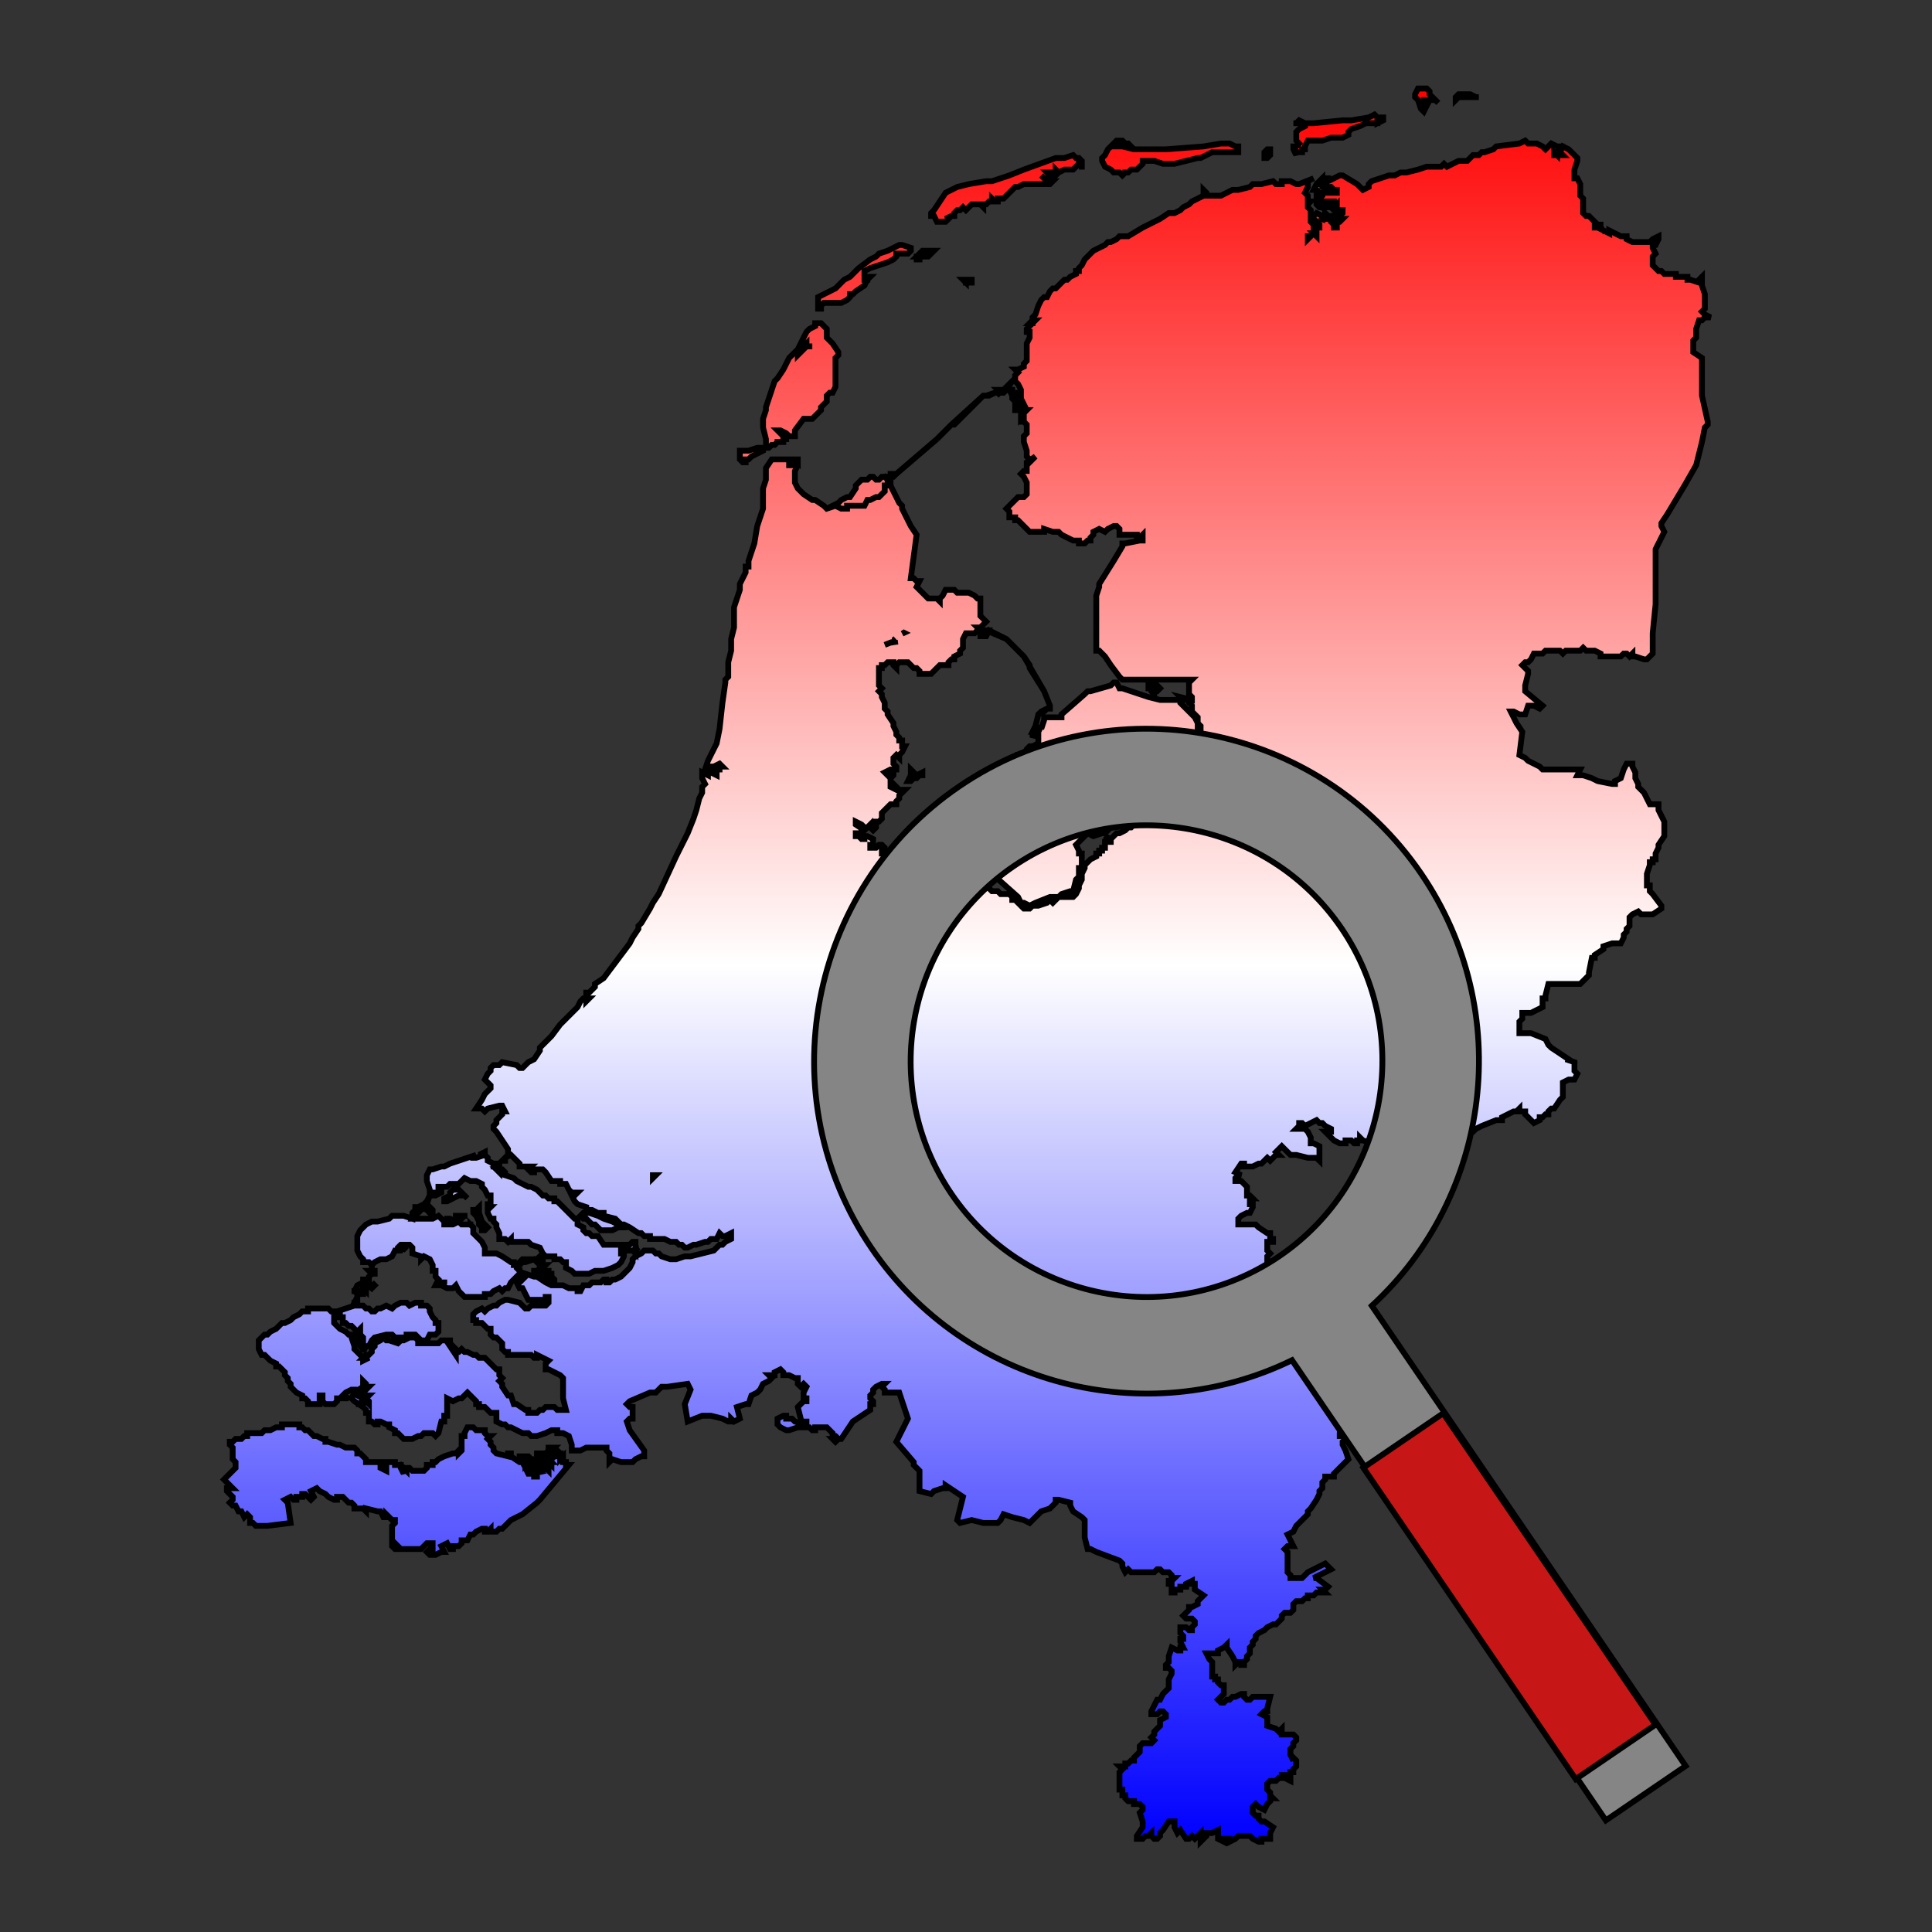 <?xml version="1.0" encoding="UTF-8"?> <svg xmlns="http://www.w3.org/2000/svg" xmlns:xlink="http://www.w3.org/1999/xlink" version="1.1" id="Laag_1" x="0px" y="0px" width="1000px" height="1000px" viewBox="0 0 1000 1000" xml:space="preserve"><rect x="0" y="0" width="1000" height="1000" fill="#333333" stroke="none"/> <g> <defs> <path id="SVGID_1_" d="M789.438,72.781l-3,1.5l-12,1.5l-1.5,1.5l-4.5,1.5h-1.5l-1.5,1.5h-3l-3,3h-1.5h-1.5h-1.5l-3,1.5l-3,1.5 l-1.5-1.5l-1.5,1.5h-7.5l-4.5,1.5l-6,1.5h-3l-3,1.5h-3l-4.5,1.5l-4.5,1.5l-1.5,1.5v1.5l-3,1.5l-1.5-1.5l-1.5-1.5l-7.5-4.5h-1.5 l-6,3v-1.5h-1.5v1.5h-1.5v-1.5l-1.5,1.5l1.5,1.5h1.5l1.5,1.5h1.5l1.5,1.5h1.5v1.5h-1.5h-1.5h-1.5v-1.5l-3-1.5v-1.5h-3l-1.5,3h1.5 l1.5,1.5h1.5v1.5l-1.5,1.5l-1.5-1.5v1.5l1.5,1.5h1.5h1.5h1.5h1.5h1.5v1.5h-3h-1.5l-3-1.5v1.5l-1.5-1.5v1.5l1.5,1.5h1.5h1.5h1.5 h1.5h1.5l1.5-1.5v1.5v1.5h-1.5l1.5,1.5l1.5-1.5h1.5v1.5l-1.5,1.5h-3v1.5l1.5,1.5l1.5-1.5h1.5l-1.5,1.5h-1.5h-1.5l1.5,1.5v1.5h-1.5 v-1.5l-1.5-1.5v-1.5h-1.5l1.5-1.5h-1.5l-1.5-1.5v1.5l-1.5,3v-1.5v-1.5l-3-1.5l-1.5,1.5v1.5l3,3v1.5h-1.5v-1.5l-1.5,1.5v-1.5 l-1.5-1.5v-1.5v-1.5v-3l-1.5-1.5v-1.5l1.5-1.5h-1.5v-1.5v-1.5l-1.5-1.5l1.5-3v-1.5v-1.5l3-1.5l-7.5,3h-1.5l-3-1.5h-4.5v1.5h-1.5 h-1.5l-1.5-1.5l-6,1.5h-3h-1.5l-1.5,1.5l-6,1.5h-1.5h-1.5l-6,3h-3h-1.5h-1.5h-1.5v-1.5l-1.5-1.5v3l-3,1.5l-3,1.5l-1.5,1.5l-3,1.5 l-1.5,1.5l-3,1.5h-3l-4.5,3l-6,3l-3,1.5l-7.5,4.5h-4.5l-1.5,1.5l-3,1.5h-1.5l-1.5,1.5l-3,1.5l-3,1.5l-1.5,1.5l-3,3l-1.5,3 l-1.5,1.5v1.5h-1.5v1.5l-3,1.5l-1.5,1.5h-1.5l-3,3l-1.5,1.5h-1.5l-1.5,1.5l-1.5,3h-1.5l-1.5,1.5l-1.5,3l-1.5,4.5l-1.5,1.5v1.5h1.5 l-1.5,1.5l-1.5,1.5l-1.5,1.5v1.5h1.5v3l-1.5,3v4.5v3v1.5l-1.5,1.5v1.5l-3,1.5h-1.5l1.5,1.5l-1.5,1.5v1.5l-1.5,1.5h1.5l1.5,1.5 l1.5,3v1.5v1.5v1.5l1.5,3h-1.5l1.5,1.5h-1.5v-1.5v-1.5v-1.5h-1.5v-1.5v-1.5h-1.5h-1.5v-1.5h-1.5l1.5,3v1.5l1.5,1.5l1.5,1.5h-1.5 v1.5v1.5h1.5h1.5v3v1.5l1.5-1.5v1.5h-1.5v1.5h1.5l1.5,1.5v1.5v1.5v1.5l-1.5,1.5v3l1.5,4.5v3l1.5,1.5v0.5l3-2l-3,3v-1l-1.5,1v1.5v3 h-1.5l-1.5,1.5l1.5,1.5l1.5,3v1.5v3v1.5l-1.5,1.5h-1.5h-1.5l-3,3l-1.5,1.5l-1.5,1.5l1.5,1.5v1.5v1.5h3v1.5h1.5l3,3l3,3h1.5h1.5 h1.5h3v-1.5l4.5,1.5h3l1.5,1.5l6,3h3v1.5h3l1.5-1.5h1.5v-1.5l1.5-1.5v-1.5l3-1.5l3,1.5l1.5-1.5l3-1.5h1.5l1.5,1.5v3h1.5h1.5h3h1.5 h1.5v1.5h1.5l1.5-1.5v1.5v1.5h-1.5l-7.5,1.5h-1.5v1.5l-4.5,7.5l-7.5,12v1.5l-1.5,4.5v15v7.5v3v1.5v1.5h1.5l1.5,1.5l1.5,1.5l3,4.5 l4.5,6l1.5,1.5h1.5h15h1.5h4.5h12h1.5l-1.5,1.5v3v1.5v1.5l1.5,1.5v1.5l-6-1.5l1.5,1.5h1.5h1.5v1.5l1.5,1.5v1.5v1.5l1.5,1.5 l1.5,1.5v1.5v1.5l1.5,1.5v3v3v1.5l-1.5,4.5l-1.5,3v1.5v1.5l-1.5,3v1.5v1.5l-1.5-1.5v3h-1.5v-1.5v-1.5l4.5-9l1.5-3v-1.5v-3v-7.5 l-1.5-3l-7.5-7.5v-1.5h-1.5h-7.5h-1.5l-6-1.5l-13.5-4.5h-1.5l-1.5-3h-1.5l-1.5,1.5l-10.5,3h-1.5l-1.5,1.5l-12,10.5v1.5h-1.5h-6 h-1.5v1.5l-1.5,4.5v-1.5l-1.5,3v1.5v1.5v1.5v1.5l-3,1.5h-1.5l-1.5,1.5l-1.5,3h-1.5h-1.5v1.5l-25.5,16.5l-4.5,3v1.5h-1.5v1.5h-1.5 h-0.906l-9.594,6l-1.5,1.5l-6,4.5h-1.5v1.5l3,3v3v4.5l-1.5,1.5h1.5l1.5,3h-1.5l1.5,1.5l1.5-1.5h1.5l6-1.5h1.5h1.5l1.5,1.5h1.5h1.5 h3l4.5,1.5l3,3l4.5,1.5l1.5,1.5v1.5h1.5l13.5,12l1.5,3h1.5l3,1.5l3-1.5l7.5-3h1.5h3l1.5-1.5l4.5-1.5h1.5l1.5-6l1.5-1.5v-4.5h1.5 v-3v-1.5v-1.5v-1.5h-1.5v-1.5l-1.5-3l1.5-1.5l4.5-4.5l3,1.5l4.5-1.5h1.5l1.5-1.5h-1.5l1.5-1.5l1.5-1.5l1.5-1.5l4.5-4.5l12-6h1.5 h1.5l1.5,1.5h1.5l6-4.5l1.5-3l3-3l1.5-3l1.5-1.5v1.5h1.5v1.5h-1.5l1.5,1.5l-1.5,1.5l-1.5,1.5l-4.5,4.5l-3,3l-3,1.5v1.5h-1.5 l-1.5,1.5h-1.5l-1.5,1.5v1.5h-1.5v1.5h-1.5h-1.5l-3,1.5l-1.5,1.5h-1.5l-1.5,1.5l-3,1.5h-1.5l-1.5,1.5l-1.5,1.5v1.5h-1.5h-1.5v1.5 v1.5h-1.5v1.5h-1.5v1.5h-1.5v1.5l-3,1.5l-1.5,1.5l-1.5,1.5v1.5l-1.5,3v3l-1.5,3v1.5l-1.5,3l-1.5,1.5h-6h-1.5l-3,3l-1.5-1.5 l-1.5,1.5l-4.5,1.5h-3l-1.5,1.5h-3l-1.5-1.5l-1.5-1.5l-1.5-1.5h-1.5v-1.5l-1.5-1.5h-1.5h-1.5h-1.5l-1.5-1.5h-3l-1.5-1.5l-3-3v-1.5 l1.5-1.5h-1.5h-1.5l-1.5-1.5h-1.5l-1.5-1.5h-1.5v-1.5l-1.5-1.5l-1.5,1.5h-1.5h-1.5h-6l-1.5,1.5h-1.5l-1.5,1.5h-1.5v-1.5h-1.5 l-1.5-1.5l-1.5-1.5l-1.5-3h-1.5v-1.5h-3h-1.5l-1.5-3h-4.5h-1.5h-1.5l-3,1.5l-1.5-1.5v1.5h-1.5v-1.5h1.5v-1.5l-1.5-1.5h-1.5 l-1.5,1.5h-1.5h-1.5v-1.5h1.5v-1.5v-1.5l-3-1.5h-1.5v1.5h-1.5l-1.5-1.5h-1.5v-1.5h1.5h1.5l1.5-1.5l-4.5-3v-1.5l3,1.5l1.5,1.5h1.5 l1.5-1.5v1.5l1.5,1.5l1.5-1.5v-1.5v-1.5h1.5l1.5-1.5v-3l1.5-1.5l1.5-1.5l1.5-1.5h1.5h1.5v-1.5l1.5-1.5v-1.5l3-3h-1.5h-1.5 l-1.5-1.5v1.5l-3-1.5v-1.5v-1.5v-1.5l1.5-1.5v-1.5h-1.5l-1.5,1.5l-1.5-1.5l3-1.5h3v-1.5l-1.5-1.5v-1.5v-1.5l1.5-1.5l1.5,1.5v-1.5 l1.5-1.5l1.5-3h-1.5v-3h-1.5v-1.5l-1.5-1.5v-1.5l-1.5-3v-1.5l-3-4.5v-1.5l-1.5-1.5v-3l-1.5-3v-1.5l-1.5-1.5l1.5-1.5l-1.5-1.5v-1.5 v-1.5v-1.5v-3v-1.5h1.5v-1.5h1.5l1.5-1.5h1.5h1.5v1.5l1.5,1.5v-1.5l1.5-1.5h1.5h1.5h1.5l1.5,1.5l1.5,1.5h1.5l1.5,1.5v1.5h3h1.5 h1.5l1.5-1.5l3-3h1.5h3v-1.5l1.5-1.5h1.5v-1.5l3-1.5v-1.5l1.5-1.5v-3v-1.5l1.5-3h1.5h1.5h1.5l1.5-1.5h1.5l-1.5-1.5h1.5l1.5-1.5 l1.5-1.5l-1.5-1.5l-1.5-1.5v-1.5v-1.5v-1.5v-1.5v-1.5v-1.5h-1.5l-1.5-1.5l-3-1.5h-4.5h-1.5l-1.5-1.5h-3h-1.5l-1.5,3l-1.5,1.5v1.5 l-1.5-1.5h-1.5h-1.5h-1.5l-3-3l-1.5-1.5l-1.5-1.5l1.5-3h-1.5l-1.5-1.5h-1.5l3-22.5l-3-4.5l-4.5-9v-1.5l-1.5-1.5l-4.5-9h-1.5h-1.5 v3l-3,3h-1.5l-3,1.5h-1.5l-1.5,3h-1.5h-1.5h-4.5h-1.5v1.5h-3l-3-1.5l-4.5,1.5l-1.5-1.5l-4.5-3h-1.5l-4.5-3l-1.5-1.5l-1.5-1.5 l-1.5-3v-3v-3l1.5-3v-1.5h-1.5v1.5h-1.5h-1.5v-1.5v-1.5h-3h-3h-1.5h-1.5l-3,4.5v1.5v1.5v3l-1.5,4.5v4.5v6l-3,9l-1.5,9l-3,9v3h-1.5 v3l-3,6v3l-3,9v1.5v1.5v1.5v1.5v4.5l-1.5,6v3v3l-1.5,6v3v1.5v3l-1.5,1.5v1.5l-1.5,10.5l-1.5,13.5l-1.5,7.5l-1.5,3l-1.5,3l-1.5,3 l-1.5,4.5l3-1.5h1.5l3-1.5l1.5,1.5h-1.5v1.5h-3l-1.5,1.5h3v1.5l-3-1.5h-1.5v1.5l-3-1.5v3l1.5,3l-1.5,1.5v3l-1.5,3l-1.5,6l-1.5,4.5 l-3,7.5l-6,12l-9,19.5l-3,4.5l-1.5,3l-4.5,7.5l-1.5,1.5v1.5l-3,4.5l-1.5,3l-4.5,6l-9,12l-4.5,3v1.5l-3,3h-1.5v1.5v1.5h1.5 l-1.5,1.5v-1.5h-1.5l-1.5,1.5l-1.5,3l-1.5,1.5l-4.5,4.5l-3,3l-4.5,6l-1.5,1.5l-3,3l-1.5,1.5v1.5l-3,4.5l-3,1.5l-3,3h-1.5l-1.5-1.5 l-7.5-1.5l-1.5,1.5h-1.5h-1.5l-1.5,1.5v1.5l-1.5,1.5l-1.5,3l1.5,1.5l1.5,1.5v1.5l-3,3l-1.5,3l-3,4.5h1.5h1.5l1.5,1.5l1.5-1.5 l6-1.5h1.5l1.5,3h-1.5v1.5l-3,3v1.5l-1.5,1.5v1.5l1.5,1.5l6,9v1.5v1.5l-1.5,1.5l3-1.5l1.5,1.5l1.5,1.5l1.5,1.5v1.5h1.5h1.5h1.5 h1.5l-1.5,1.5l1.5,1.5h1.5v-1.5h1.5h1.5h1.5l1.5,1.5l3,4.5h1.5h1.5h1.5v1.5h3l1.5,3l1.5,1.5h1.5h1.5l-1.5,1.5h-1.5l1.5,3l1.5,1.5 l4.5,1.5v1.5h3l3,1.5h3v1.5l6,1.5l3,3h1.5l3,1.5l4.5,3h1.5l1.5,1.5h3v1.5h6h1.5l3,1.5h1.5h1.5l1.5,1.5h1.5l1.5,1.5h1.5l3-1.5h1.5 l4.5-1.5h1.5l1.5-1.5h3l1.5-3l1.5,1.5h1.5l3-1.5v1.5v1.5l-3,1.5l-1.5,1.5h-1.5l-1.5,1.5l-1.5,1.5l-12,3h-1.5h-1.5l-4.5,1.5h-3 l-4.5-1.5l-1.5-1.5h-1.5l-1.5-1.5h-1.5h-3l-1.5,1.5l-3,1.5l-1.5,1.5v1.5l-1.5,3l-1.5,1.5l-1.5,1.5l-1.5,1.5l-3,1.5h-1.5l-1.5,1.5 h-1.5v-1.5h-1.5l-1.5,1.5h-3h-1.5l-1.5,1.5h-1.5h-1.5l-1.5,3h-1.5v-1.5h-1.5h-1.5h-1.5l-3-1.5h-3h-1.5h-1.5l-3-1.5l-4.5-3h-1.5 l-4.5-1.5v1.5l-3,3h-1.5l1.5,3h1.5l1.5,3l1.5,3h3h3h1.5h1.5v-1.5h1.5v1.5v1.5l-1.5,1.5h-1.5h-1.5h-1.5h-1.5h-1.5l-1.5,1.5h-1.5 l-3-3l-6-1.5h-1.5l-3,1.5l-1.5,1.5h-1.5l-3,1.5l-1.5,1.5l-1.5-1.5l-3,1.5l-1.5,1.5v3h1.5v1.5h1.5h1.5l1.5,1.5l1.5,1.5h1.5v1.5v1.5 l1.5,1.5h1.5l1.5,1.5l1.5,1.5v3l1.5,1.5h1.5v1.5h1.5h1.5h6h1.5h1.5l1.5,1.5h1.5v-1.5l3,1.5l3,1.5l-1.5,1.5v1.5v1.5h1.5l6,3 l1.5,1.5v9v1.5l1.5,6h-1.5h-1.5h-1.5l-1.5-1.5h-1.5h-1.5h-1.5l-1.5,1.5h-1.5l-1.5,1.5h-1.5h-1.5h-1.5v-1.5h-1.5l-4.5-3h-1.5 l-1.5-4.5h-1.5l-3-4.5v-1.5l-1.5-1.5l1.5-1.5l-1.5-1.5v-1.5v-1.5h-1.5l-1.5-1.5l-3-3l-1.5-1.5h-1.5h-1.5l-1.5-1.5h-1.5l-3-1.5 h-1.5l-1.5-1.5l-1.5,1.5h-1.5v1.5l-3-4.5h1.5l-1.5-1.5v-1.5h-1.5h-1.5h-1.5l-1.5,1.5h-1.5h-1.5h-3h-1.5h-1.5h-1.5v-1.5l-1.5-1.5 h-3l-3,1.5h-1.5l-1.5,1.5l-4.5-1.5h-1.5l-1.5-1.5l-1.5,1.5l-3,1.5v1.5l-1.5,1.5v1.5l-1.5,1.5h-1.5l-1.5,1.5h1.5h1.5l-3,1.5v-1.5 l-3-3l-1.5-1.5v-1.5l-1.5-4.5v-1.5h-1.5l-1.5-1.5l-3-1.5l-1.5-1.5l-1.5-1.5v-1.5v-3l1.5-1.5h-1.5h-1.5l-1.5-1.5h-4.5h-1.5h-1.5h-3 v1.5h-1.5h-1.5l-1.5,1.5l-3,1.5l-1.5,1.5l-3,1.5h-1.5l-1.5,1.5l-1.5,1.5l-3,1.5l-1.5,1.5h-1.5l-1.5,1.5l-1.5,1.5v1.5v1.5v1.5 l1.5,3h1.5l1.5,1.5l1.5,1.5l3,1.5v1.5h1.5l1.5,1.5l1.5,1.5v1.5l1.5,1.5v1.5l1.5,1.5v1.5l1.5,1.5l1.5,1.5l3,1.5v1.5h1.5l1.5,1.5 v1.5h1.5h3h1.5v-1.5v-3h1.5v3l1.5,1.5h1.5h3l1.5-1.5v-1.5h1.5h3h1.5l-3-1.5l1.5-1.5l3-1.5h1.5v1.5l4.5-3v-1.5v-1.5l1.5,1.5v1.5 h1.5l-1.5,1.5h-1.5l-3,1.5l3,1.5h1.5h1.5l-1.5,1.5l1.5,1.5v1.5l-1.5-1.5l-1.5,1.5h-1.5l1.5-3l-3-1.5l-1.5-1.5l-1.5,3l1.5,1.5 l4.5,3l1.5,1.5v1.5h1.5v3v1.5h1.5l1.5,1.5h1.5v-1.5h1.5l3,1.5h1.5v1.5l3,1.5v1.5h1.5l3,3h1.5h3l3-1.5h1.5l1.5-1.5h3h1.5l1.5,1.5 l1.5-1.5l1.5-6h1.5v-1.5v-1.5h1.5v-3v-1.5v-1.5v-1.5v-1.5l3,1.5l3-1.5h1.5l3-3l1.5,1.5l1.5,1.5l1.5,1.5v1.5h1.5v1.5h1.5h1.5 l1.5,1.5l1.5,1.5h3v1.5v3l3,1.5h1.5l1.5,1.5h1.5l3,1.5l3,1.5h3l1.5,1.5h3l4.5-1.5l3-1.5h1.5h1.5v1.5h1.5h1.5l3,1.5l1.5,4.5v3h4.5 l3-1.5h10.5v1.5l1.5,1.5v4.5l1.5-1.5l4.5,1.5h1.5h1.5h1.5h1.5l1.5-1.5l3-1.5h1.5v-1.5v-1.5l-7.5-10.5l-1.5-4.5l1.5-1.5h1.5v-1.5 v-1.5v-1.5v-1.5h-1.5l-1.5-1.5l1.5-1.5l10.5-4.5h3l1.5-1.5l1.5-1.5h1.5h1.5l10.5-1.5l1.5,3l-3,7.5l1.5,9l7.5-3h1.5h3l6,1.5l3,1.5 h1.5v-1.5l1.5,1.5l3-1.5l-1.5-6l4.5-1.5h1.5l1.5-4.5l3-1.5l1.5-1.5l1.5-3l3-1.5l1.5-1.5l-1.5-1.5h1.5h1.5v-1.5l3-1.5l1.5,1.5v1.5 h1.5h1.5l3,1.5h1.5v1.5v1.5l1.5,1.5l1.5-1.5l1.5,1.5l-1.5,3v3h1.5v1.5h-1.5l-1.5,1.5l-1.5,1.5l1.5,6v1.5h1.5h1.5v1.5h-1.5 l-4.5-1.5l-1.5-1.5h-3v-1.5h-1.5l-3,1.5v1.5v1.5l1.5,1.5l3,1.5h1.5l4.5-1.5h3h3l1.5,1.5h1.5v-1.5h1.5h1.5h1.5h1.5l3,3v1.5h1.5 l1.5,1.5h1.5l6-9l9-6v-3h1.5v-1.5l-1.5-1.5v-1.5l1.5-1.5v-1.5l1.5-1.5l3-1.5h1.5l-1.5,1.5l1.5,1.5v1.5h1.5h6l4.5,13.5l-1.5,3 l-4.5,9l9,10.5v1.5l1.5,1.5l1.5,1.5v10.5l6,1.5l1.5-1.5l4.5-1.5h1.5v-1.5l9,6l-3,12l1.5,1.5l6-1.5l6,1.5h4.5h3l1.5-1.5l1.5-3 l4.5,1.5l6,1.5l3,1.5l4.5-4.5l1.5-1.5l4.5-1.5l1.5-1.5l1.5-1.5v-1.5h1.5l6,1.5v1.5l1.5,3l4.5,3l1.5,1.5v1.5v1.5v1.5v1.5v3l1.5,6 h1.5l3,1.5l12,4.5l1.5,1.5v1.5l1.5,3l1.5-1.5l1.5,1.5h1.5h1.5h3h1.5h1.5h3l1.5-1.5h1.5l1.5,1.5h3l1.5,1.5v1.5h1.5l-1.5,1.5h-1.5 v1.5h1.5v1.5v1.5v1.5h1.5v-1.5h1.5h1.5v-1.5h1.5h1.5v-1.5l3-1.5v1.5h1.5v3l4.5,3l-1.5,1.5l-1.5,1.5v1.5l-3,1.5h-1.5v1.5l-1.5,1.5 l-1.5,1.5l1.5,1.5h3l1.5,1.5v1.5l-1.5,1.5v1.5h-1.5l-1.5-1.5h-1.5h-1.5v1.5v1.5l1.5,1.5v1.5h-1.5v1.5l1.5,3h-1.5v1.5h-1.5l-3-1.5 l-1.5,4.5v3l-1.5,1.5v1.5h1.5l1.5,1.5v1.5l-1.5,3v1.5v1.5v1.5l-1.5,1.5l-1.5,1.5l-1.5,3h-1.5l-1.5,3l-1.5,3v1.5h1.5h1.5l1.5-1.5 h1.5l1.5,1.5v1.5l-3,1.5v1.5v1.5l-3,3v1.5l-1.5,1.5l1.5,1.5l-1.5,1.5h-1.5h-1.5h-1.5l-1.5,1.5v1.5v1.5l-3,3v1.5h-1.5l-1.5,1.5 h-1.5v1.5h-1.5h-1.5l1.5,1.5l-1.5,1.5v1.5v1.5v1.5v1.5v1.5v1.5h1.5v1.5v1.5h1.5v1.5l1.5,1.5h1.5h1.5v1.5h3l1.5,1.5v1.5l-1.5,1.5 l1.5,4.5v3l-3,4.5v1.5h1.5h1.5l1.5-1.5h1.5l1.5-1.5v1.5l1.5,1.5h1.5l1.5-1.5v-1.5l1.5-1.5l3-4.5h3v3l1.5,3l1.5-1.5l3,4.5h1.5 l1.5-1.5l1.5,1.5l1.5-1.5l1.5-1.5v1.5v3l1.5-1.5l1.5-1.5v-1.5h1.5h1.5l3-1.5v1.5v3l3,1.5v-1.5h1.5h1.5v1.5l3-1.5l1.5-1.5h1.5h1.5 h1.5h1.5l1.5,1.5l3,1.5h1.5v-1.5h3h1.5v-3l1.5-3l-4.5-3h-1.5l-1.5-1.5v-1.5h-1.5l-1.5-1.5v-1.5v-1.5l1.5-1.5l1.5,1.5l3,1.5l1.5-3 l1.5-1.5v-1.5h1.5l-1.5-1.5v-1.5l-1.5-1.5v-1.5v-1.5l1.5-1.5h3l1.5-1.5h1.5v-1.5h1.5v1.5l3,1.5v-3v-1.5h1.5v-1.5l1.5-1.5v-3 l-1.5-1.5v1.5l-1.5-3v-1.5v-1.5l1.5-1.5v-1.5l1.5-1.5v-1.5l-1.5-1.5h-1.5h-1.5h-3v-1.5v-1.5l-1.5,1.5l-1.5-1.5l-4.5-1.5v-3v-1.5 l-3-1.5l1.5-1.5h1.5v-1.5l1.5-6h-1.5h-6h-1.5l-1.5,1.5h-1.5l-1.5-1.5v-1.5h-1.5l-3,1.5h-1.5l-1.5,1.5h-1.5l-1.5,1.5h-1.5l-1.5-1.5 l3-3v-4.5h-1.5l-1.5-1.5v-1.5h-1.5v-1.5h-1.5v-1.5v-1.5v-1.5v-3l-1.5-1.5l-1.5-3h1.5h3h1.5v-1.5l3-1.5l1.5-1.5v1.5l3,4.5l1.5,3 v1.5l1.5-1.5h1.5v1.5h1.5v-1.5l1.5-1.5v-1.5l1.5-1.5v-1.5v-1.5l1.5-1.5v-1.5l1.5-1.5v-1.5l1.5-1.5l3-1.5l1.5-1.5l3-1.5h1.5 l1.5-1.5l1.5-1.5v-1.5l1.5-1.5h1.5h1.5l1.5-1.5v-1.5v-1.5l1.5-1.5h1.5h1.5l1.5-1.5h1.5v-1.5h3l1.5-1.5h1.5h3l-1.5-1.5h1.5l1.5-1.5 l-6-4.5h-1.5l9-4.5l-3-3l-9,4.5l-1.5,1.5l-1.5,1.5h-1.5h-1.5h-3v-1.5l-1.5-1.5v-10.5l-1.5-1.5l1.5-1.5h3l-3-6l3-1.5l1.5-3l6-6 v-1.5l1.5-1.5l3-4.5l1.5-3v-1.5l1.5-1.5v-1.5v-1.5l1.5-1.5v-1.5h1.5h1.5h1.5v-1.5l7.5-7.5l-1.5-4.5l-1.5-3v-1.5l1.5-1.5l1.5-1.5 h-4.5v-1.5l1.5-9v-4.5h1.5l-1.5-3l1.5-1.5v-4.5l-1.5-3l-1.5-3l1.5-3l-1.5-1.5v-3v-1.5l-1.5-3l-3-1.5l-3-1.5l-3-9l-3-1.5l-1.5-1.5 l-1.5-1.5l-1.5-3v-1.5h-1.5l-4.5-3v-3v-3h1.5v-1.5l1.5-4.5v-1.5l1.5-1.5v-1.5l-3-1.5h-1.5h-1.5v-1.5h-1.5h-1.5l-7.5-3l-1.5-1.5 v-1.5v-1.5l1.5-1.5l-1.5-1.5v-1.5v-3h1.5h1.5v-1.5h-1.5v-1.5v-1.5h-1.5l-4.5-3l-1.5-1.5h-3h-1.5h-4.5v-1.5v-1.5l1.5-1.5l3-1.5h1.5 l1.5-3v-1.5h-1.5v-3h1.5l-1.5-1.5h-1.5v-1.5v-1.5v-1.5l-3-3h-1.5h-1.5v-1.5l1.5-1.5h1.5l-3-1.5l3-4.5h1.5v1.5h3h1.5l3-1.5h1.5 l1.5-1.5l1.5-1.5l1.5,1.5l1.5-1.5l1.5-1.5h1.5l-1.5-1.5l1.5-1.5l1.5-1.5l1.5,1.5l3,3h1.5h1.5l6,1.5h4.5l1.5,1.5v-3v-1.5v-1.5v-1.5 l-3-1.5h-1.5v-1.5v-1.5l-1.5-3l-1.5-1.5h-3h-1.5l1.5-1.5v-1.5h1.5l1.5,1.5l6-3l1.5,1.5h1.5l1.5,1.5l3,1.5v1.5h-3l1.5,1.5l1.5,1.5 l1.5,1.5l3,1.5h3v-1.5h3l1.5,1.5h1.5v-1.5h1.5v-1.5l1.5,1.5l4.5,1.5v1.5l1.5,3v1.5l3-1.5h3h1.5l1.5,1.5h1.5l1.5,1.5v1.5v1.5h1.5 h1.5h1.5l3,1.5h1.5l-1.5-3l1.5,1.5l-1.5-3v-1.5l1.5-1.5h-1.5v-1.5h-1.5l-1.5-1.5v-1.5v-3l3,1.5h1.5l1.5,1.5h1.5v1.5h1.5h1.5 l1.5-1.5l1.5,3h1.5l1.5,1.5l1.5-1.5l4.5-1.5v-1.5v-1.5h1.5l1.5-1.5h1.5h1.5l1.5-1.5v-1.5h1.5l1.5-1.5v1.5h1.5l1.5-1.5l3-1.5l7.5-3 h1.5h1.5v-1.5l3-1.5l3-1.5h1.5l1.5-1.5v1.5h1.5h1.5v1.5l1.5,1.5l3,3l3-1.5v-1.5h1.5l1.5-1.5h1.5v-1.5l1.5-1.5h1.5l3-4.5l1.5-1.5 v-1.5v-1.5v-4.5l3-1.5h3l1.5-3l-1.5-1.5v-3v-1.5l-4.5-1.5h1.5l-9-6l-1.5-1.5l-1.5-3l-7.5-3h-6v-1.5v-3v-1.5l1.5-1.5v-1.5v-1.5h4.5 l3-1.5l3-1.5v-1.5v-1.5v-1.5h1.5v-1.5l1.5-6h12h4.5l1.5-1.5l1.5-1.5l1.5-1.5v-1.5l1.5-7.5h1.5v-1.5l4.5-3v-1.5l4.5-1.5h4.5l1.5-3 v-1.5l1.5-1.5v-1.5l1.5-1.5v-1.5v-1.5v-1.5l1.5-1.5l3-1.5l1.5,1.5h1.5h1.5h3l4.5-3v-1.5l-4.5-6l-1.5-1.5v-3h-1.5v-1.5v-1.5v-1.5 v-1.5l1.5-4.5v-1.5h1.5v-1.5h1.5v-1.5v-1.5l1.5-3v-1.5l3-4.5v-7.5l-3-6v-1.5v-1.5h-1.5h-1.5h-1.5l-1.5-3l-1.5-3l-3-3v-1.5l-1.5-3 v-3l-1.5-3v-1.5h-1.5h-1.5l-1.5,3l-1.5,4.5l-3,1.5v1.5h-1.5l-7.5-1.5l-3-1.5l-4.5-1.5h-3l1.5-3h-3h-4.5h-9h-3l-1.5-1.5l-6-3 l-1.5-1.5l-3-1.5l1.5-12l-3-4.5l-3-6h1.5l3,1.5h3l1.5-4.5h3l3,1.5l1.5-1.5l-9-7.5v-3l1.5-6v-1.5l-1.5-1.5l-1.5-1.5l1.5-1.5h1.5 l1.5-1.5l1.5-3h3h1.5l1.5-1.5h1.5h1.5h1.5h1.5h1.5l1.5,1.5l1.5-1.5h1.5h3h3l1.5-1.5l1.5,1.5h3h1.5l3,1.5v1.5h1.5h3h1.5h1.5h3 l1.5-1.5h1.5l1.5,1.5l1.5-1.5v1.5h1.5l4.5,1.5h1.5l3-3v-1.5v-3v-6l1.5-15v-19.5v-9l4.5-9l-1.5-3v-1.5l3-4.5l9-15l6-10.5l3-12 l1.5-7.5l1.5-1.5v-1.5l-3-13.5v-7.5v-1.5v-10.5l-4.5-3v-3v-1.5v-1.5l1.5-1.5v-3v-1.5l1.5-4.5h1.5l1.5-1.5h3l-3-1.5l-1.5-1.5 l1.5-1.5v-1.5v-6l-1.5-4.5v-1.5h-1.5l-4.5-1.5h-1.5v-1.5h-1.5h-1.5h-1.5h-1.5v-1.5h-1.5h-1.5h-3l-1.5-1.5h-1.5l-1.5-1.5l-1.5-1.5 v-1.5v-3l1.5-1.5l-1.5-3v-1.5h1.5l1.5-3v-1.5l-3,1.5l-1.5,1.5h-4.5h-1.5h-1.5h-1.5l-3-1.5v-1.5h-1.5h-1.5l-3-1.5l-3-1.5v1.5 l-3-1.5l-3-1.5h-1.5v-1.5h1.5l-1.5-1.5l-3-3h-1.5l-1.5-1.5v-1.5v-3v-3l-1.5-1.5v-1.5v-1.5v-3l-1.5-3h-1.5v-4.5l1.5-4.5v-1.5 l-4.5-4.5l-3-1.5l-1.5,3l1.5,1.5h-1.5h-1.5h-1.5v-1.5l1.5,1.5v-1.5l1.5-3h-1.5l-3-1.5l-3,3l-1.5-1.5l-3-1.5h-4.5L789.438,72.781z M826.938,116.281l1.5,1.5v-1.5H826.938z M880.938,146.281v-3l-1.5,1.5L880.938,146.281z M433.938,744.781h-1.5h-1.5l1.5,1.5 L433.938,744.781z M174.438,678.781h1.5v1.5v1.5h1.5v3h1.5l1.5,1.5h1.5l1.5,1.5l1.5,1.5l1.5-1.5v1.5h-1.5l3,3v1.5v1.5l-1.5,1.5 l1.5,1.5v1.5l1.5-3h1.5l1.5-3l1.5-1.5l6-1.5h3l1.5,1.5h3h1.5h1.5v-1.5h1.5h3l1.5,1.5l1.5,1.5h3l1.5-3h3l1.5-1.5v-1.5v-1.5v-1.5 h-1.5v-1.5l-1.5-1.5l-1.5-3v-1.5l-1.5-1.5h-1.5h-1.5v-1.5h-1.5h-1.5l-3,1.5l-1.5-1.5h-3l-3,1.5l-1.5,1.5l-3-1.5l-3,1.5h-1.5 l-1.5,1.5h-1.5l-1.5-1.5h-1.5l-1.5-1.5h-1.5h-1.5v-1.5h-1.5v1.5l-4.5,1.5L174.438,678.781z M261.438,599.281l-1.5,1.5h1.5V599.281 z M412.938,239.281v-1.5h-1.5L412.938,239.281z M445.938,431.281v1.5h1.5L445.938,431.281z M574.938,434.281l-3-1.5l1.5,1.5 H574.938z M493.031,414.781l2.406-1.5l-3,1.5H493.031z M523.938,197.281l-4.5,4.5h-1.5h-1.5l1.5,1.5h1.5l1.5-1.5L523.938,197.281z M534.438,167.281v-1.5l-1.5,1.5H534.438z M688.938,111.781v1.5l1.5,1.5L688.938,111.781z M679.938,120.781h1.5v1.5 L679.938,120.781z M676.938,122.281h1.5l-1.5,1.5V122.281z M529.938,212.281h1.5l-1.5,1.5V212.281z M467.844,327.469l0.125,0.063 l-0.938,0.438L467.844,327.469z M463.469,330.531l-0.313,0.281v-0.031L463.469,330.531z M463.156,331.344l0.125,0.938l-2.25,0.344 L461,332.594l-3.063,1.188l3-1.188H461l2.156-0.344V331.344z M594.438,354.781v1.5h1.5v1.5l1.5,1.5v-1.5h1.5l1.5-1.5l-1.5-1.5 h-1.5h-1.5H594.438z M471.438,398.281v1.5v1.5l-1.5,3h1.5l1.5-1.5h1.5l1.5-1.5h1.5v-1.5l-3,1.5l-1.5-1.5L471.438,398.281z M337.938,608.281h1.5l-1.5,1.5V608.281z M657.45,78.781v1.5l-1.5,1.5h-1.5l0,0v-1.5v-1.5l0,0l1.5-1.5l0,0h1.5V78.781z M594.45,77.281h4.5h4.5l19.5-1.5l9-1.5h4.5l3,1.5h1.5v1.5l0,0v1.5h-1.5h-4.5h-3h-4.5l-3,1.5l0,0l-3,1.5h-1.5l0,0l0,0l-6,1.5 l-6,1.5h-3h-1.5h-1.5l-4.5-1.5h-1.5h-3h-1.5v1.5l-1.5,1.5l-1.5,1.5h-3l-1.5,1.5h-1.5h-1.5h1.5l-1.5,1.5l-1.5-1.5h-3l-1.5-1.5 l-3-1.5l-1.5-3v-1.5l1.5-1.5l1.5-3l1.5-1.5l3-3h1.5h1.5l1.5,1.5h1.5l1.5,1.5h-1.5l0,0l-1.5-1.5l0,0h-1.5h-3l-1.5,1.5h3h1.5l0,0 l6,1.5H594.45z M712.95,60.781v3h-1.5h-1.5h-1.5h-1.5l-3,1.5l0,0l-4.5,1.5l-1.5,1.5v1.5l-3,1.5h-1.5h-3l0,0h-1.5l0,0l-4.5,1.5 h-1.5l0,0h-4.5h-1.5l-1.5,3v1.5h-1.5v1.5l0,0h-1.5l0,0h-1.5v1.5l0,0l-1.5-3l0,0v-1.5h1.5l1.5-1.5l-1.5-1.5v-1.5v-3l1.5-1.5l3-1.5 v-1.5l0,0h-1.5h-1.5h-1.5l0,0h-1.5h1.5l0,0l1.5-1.5l3,1.5h4.5l15-1.5h4.5l9-1.5l3-1.5L712.95,60.781z M499.95,146.281 L499.95,146.281L499.95,146.281l-1.5-1.5h1.5l0,0h3h1.5l0,0h-1.5v1.5h-1.5l0,0H499.95v-1.5l0,0l0,0l0,0V146.281z M535.95,95.281 h-6l-3,1.5h-1.5l-1.5,1.5l0,0l-3,3l-1.5,1.5l0,0h-1.5h-1.5v1.5h-1.5l-1.5-1.5v1.5h-1.5l-1.5,1.5l0,0l0,0h-1.5v1.5l0,0l-1.5-1.5 h-1.5l0,0h-1.5h-1.5l0,0l-1.5,1.5l-1.5,1.5l-1.5-1.5l-1.5,1.5h-1.5l-1.5,1.5v1.5l0,0l0,0h-1.5l-3,1.5h1.5l-1.5,1.5h-1.5h-3l-1.5-3 h-1.5l0,0v-1.5l1.5-1.5l3-4.5l3-4.5l0,0l3-1.5l3-1.5l6-1.5l9-1.5h3l9-3l7.5-3l16.5-6h4.5l4.5-1.5l1.5,1.5h1.5l1.5,1.5l0,0v3v1.5 l0,0v-1.5v-1.5l-1.5-1.5l0,0v1.5l-1.5,1.5l0,0l-1.5,1.5h-3h-1.5l-3,1.5l0,0l0,0l-1.5-1.5l0,0l0,0l0,0v1.5h1.5l-1.5,1.5h-1.5l0,0 h-1.5v-1.5h-1.5l0,0l1.5,1.5v1.5h-1.5h-1.5l0,0l-1.5-1.5l0,0l0,0l1.5,1.5l1.5,1.5h1.5h1.5l0,0l-1.5,1.5h-3h-3H535.95z M483.45,129.781L483.45,129.781l-1.5,1.5l-1.5,1.5h-1.5h-1.5h-1.5l0,0v1.5l0,0h-1.5l0,0v-1.5l0,0h1.5h-1.5l1.5-1.5l1.5-1.5h3 H483.45L483.45,129.781z M463.95,131.281v1.5l-1.5,1.5l-3,1.5l-9,3l-3,1.5v1.5v3h1.5v-1.5l0,0l0,0l0,0h1.5l-1.5,1.5l-1.5,3l0,0 l0,0l-4.5,3l-1.5,1.5h-1.5v1.5l-1.5,1.5l-3,1.5l0,0l0,0h-1.5h-3h-4.5l-1.5,1.5l0,0v1.5h1.5h-1.5h-1.5l0,0v-3v-1.5v-1.5l9-4.5 l4.5-4.5l3-1.5l3-3l1.5-1.5l6-4.5l3-1.5l1.5-1.5l0,0l4.5-1.5l3-1.5l3-1.5h1.5l4.5,1.5v1.5l-1.5,1.5l0,0l0,0h-1.5h-1.5H463.95z M391.95,234.781l-3,1.5l0,0l0,0l0,0l-1.5,1.5h-1.5v1.5l0,0h-1.5l0,0l-1.5-1.5l0,0v-1.5v-1.5v-1.5h1.5l0,0l0,0l0,0h1.5h1.5 l4.5-1.5l0,0h3v1.5l0,0L391.95,234.781z M424.95,212.281l-3,3l-1.5,1.5h-1.5h-1.5h-1.5l-4.5,6v1.5l0,0v1.5h-1.5h-1.5l-1.5-1.5 l-3-1.5h-1.5l1.5,1.5l1.5,1.5l0,0l1.5,1.5h1.5h-3l0,0v1.5l0,0l0,0h-3h-1.5h1.5l-1.5,1.5h-1.5l-1.5,1.5h-1.5v-1.5v-3l-1.5-6v-3 v-1.5l1.5-4.5v-1.5l0,0l1.5-4.5l1.5-4.5l1.5-4.5l1.5-1.5l3-4.5l3-6l4.5-4.5l0,0l0,0v1.5v1.5l1.5-1.5l0,0l0,0l1.5-1.5l0,0l1.5-1.5 h1.5v1.5v-1.5l0,0h-1.5v-1.5l-1.5,1.5l0,0l-3,1.5l0,0l4.5-9l1.5-1.5l3-1.5v-1.5h1.5h1.5l0,0l1.5,1.5l1.5,1.5v1.5v1.5h1.5h-1.5l0,0 v1.5l1.5,1.5l0,0l1.5,1.5l3,4.5v1.5l0,0l0,0l0,0l-1.5,1.5v9v4.5v1.5l-1.5,3h-1.5l-1.5,1.5l0,0l0,0v3l-3,3V212.281z M484.95,227.281L484.95,227.281l-21,18l-1.5,1.5h-1.5v-1.5h3L484.95,227.281z M435.45,263.281l-3-1.5l-4.5,1.5l0,0l6-3l1.5-1.5 l3-1.5h1.5l3-4.5v-1.5l0,0l3-3h3l1.5-1.5h1.5l1.5,1.5h1.5l1.5-1.5l0,0h1.5l1.5,1.5l0,0l0,0l0,0l0,0v-1.5h1.5v3l0,0l-1.5-1.5l0,0 l0,0v3l0,0h-1.5v3l0,0l-3,3h-1.5l-3,1.5h-1.5l-1.5,3h-1.5l0,0h-1.5l0,0h-4.5h-1.5v1.5l0,0l0,0H435.45L435.45,263.281z M250.938,596.281l-3,1.5h3V596.281z M250.938,597.781l-4.5,1.5h-1.5h-1.5l3-1.5l-4.5,1.5l-9,3l-3,1.5h-1.5l-4.5,1.5h-1.5l-1.5,3 v1.5v1.5l1.5,4.5v1.5h1.5v1.5h1.5l3-1.5v-1.5h-1.5v-1.5h1.5h1.5h1.5l1.5-1.5h1.5h1.5h1.5l1.5-1.5l1.5-1.5l3,1.5h3l3,1.5v1.5 l1.5,1.5l1.5,3h1.5v3v1.5h-1.5v1.5h1.5l-1.5,1.5v1.5l1.5,3h1.5v1.5l1.5,1.5v1.5l1.5,3v3h1.5h1.5l1.5,1.5l1.5-1.5v1.5h3h3h1.5h1.5 l1.5,1.5l4.5,1.5l1.5,3l1.5,1.5h3h1.5v1.5h3l1.5,1.5h1.5v1.5v1.5l3,1.5l1.5,1.5h4.5h1.5h1.5l3-1.5h3h1.5l4.5-1.5l3-1.5l1.5-1.5 l1.5-3v-1.5h-1.5v-1.5h1.5h1.5h1.5h1.5l3-1.5h-1.5v-1.5v-1.5h-1.5l-1.5,1.5h-3h-3h-3h-1.5h-3l-3-4.5h-3l-1.5-1.5h-1.5l-1.5-1.5 v-1.5l-3-1.5v-1.5v-1.5h-1.5l-4.5-4.5l-4.5-4.5h-1.5v-1.5h-3l-1.5-1.5h-1.5l-3-3l-3-1.5h-1.5l-6-3l-1.5-1.5l-4.5-1.5v-1.5 l-1.5-1.5h-1.5v1.5l-1.5-1.5h1.5v-1.5v-1.5h-1.5v1.5h-1.5v-1.5l-3-1.5v-1.5L250.938,597.781z M222.438,618.781l-1.5,3l-1.5,1.5 l-3,1.5h1.5l3,1.5l1.5,1.5h1.5v-1.5l-1.5-1.5l-1.5-1.5L222.438,618.781z M240.45,618.781l1.5,1.5l0,0L240.45,618.781h-3l-3,1.5 l-3,1.5h-1.5v-1.5l0,0l3-1.5v-1.5l1.5-1.5l1.5-1.5v1.5h1.5L240.45,618.781L240.45,618.781z M309.45,629.281l3,1.5l4.5,1.5l3,1.5 l0,0l1.5,1.5h-1.5l0,0l-3,1.5h-4.5h-1.5l-1.5-1.5l-1.5-1.5l0,0h-1.5l-3-3h-1.5l-1.5-1.5l0,0l0,0l1.5-1.5l0,0h3L309.45,629.281z M145.938,737.281v1.5h-1.5h-1.5l-3,1.5h-1.5h-1.5l-1.5,1.5h-1.5h-1.5h-1.5h-1.5h-1.5v1.5h-1.5l-1.5,1.5h-1.5h-1.5l-1.5,1.5h-1.5 v1.5l1.5,1.5v3v1.5v1.5l1.5,1.5v3l-4.5,4.5l-1.5,1.5l1.5,1.5l3,3h-1.5h-1.5v1.5l1.5,1.5l1.5,1.5v1.5l-1.5,1.5l1.5,1.5h1.5l1.5,3 h1.5l1.5,3l1.5-1.5l1.5,1.5v1.5v1.5h1.5l1.5,1.5h1.5h4.5l12-1.5l-1.5-10.5l-1.5-1.5l3-1.5l1.5,1.5h1.5v-1.5h1.5h1.5v-1.5h1.5 l1.5,1.5l1.5,1.5l1.5-1.5l-1.5-3l3-1.5l1.5,1.5l3,1.5l1.5,1.5l3,1.5h1.5v-1.5h3l3,3h1.5l1.5,1.5v1.5h4.5l1.5,1.5v-1.5l6,1.5h1.5 l1.5,3h1.5v-1.5l1.5,1.5l1.5,1.5h1.5v1.5l-1.5,1.5v3v4.5v3l1.5,1.5h1.5v-1.5l1.5,1.5h1.5h1.5h1.5h1.5h1.5h1.5h1.5l3-3h1.5h1.5v3 h-1.5l-1.5,1.5l1.5,1.5h1.5h1.5l3-1.5h1.5l-1.5-3l3-1.5l1.5,3h1.5v-1.5h1.5h1.5l1.5-1.5v-1.5h3l1.5-3h1.5l1.5-1.5l3-1.5h1.5v1.5 h1.5l1.5-1.5v1.5h3l1.5-1.5h1.5l1.5-1.5l3-3l3-1.5l3-1.5l7.5-6l1.5-1.5l15-18h-1.5v-1.5h-1.5v-1.5v-1.5l-1.5,1.5v-1.5v-1.5 l-1.5-1.5h-1.5h-1.5l1.5-1.5h-1.5h-1.5v1.5l-1.5,1.5v1.5l1.5,1.5h1.5v1.5v1.5l-1.5-1.5l-1.5,1.5h1.5l-1.5,1.5h1.5v1.5l-1.5-1.5h-3 l1.5,1.5v1.5l-1.5-3l-1.5-1.5h-1.5l1.5,1.5l1.5,1.5h-1.5v-1.5h-1.5v-1.5v-1.5l-1.5-1.5l-1.5-1.5h-1.5h-3v1.5h1.5h1.5h1.5l-1.5,1.5 v1.5l1.5-1.5l1.5,1.5h-1.5v1.5v1.5h1.5v1.5h-1.5l-3-6h-1.5l-4.5-3v-1.5h-1.5v1.5l-6-1.5l-1.5-1.5v-1.5l-1.5-1.5v-1.5l-1.5-1.5 l1.5-1.5h-1.5l-1.5-1.5v-1.5h-3h-1.5l-1.5-1.5h-3l-1.5,3v1.5h-1.5v3v1.5v1.5v1.5l-1.5,1.5v-1.5l-1.5,1.5h-1.5l-4.5,1.5l-3,1.5 l-1.5,1.5h-1.5v1.5h-3v1.5l-1.5,1.5h-1.5h-3h-1.5l-1.5-1.5h-1.5v1.5l-1.5-1.5v1.5v1.5l-1.5-3v-1.5h-1.5h-1.5v-1.5h-4.5v4.5l-3-1.5 v-1.5l1.5-1.5h-1.5h-3h-1.5h-1.5h-1.5v-1.5l-1.5-1.5l-1.5-1.5h-1.5v-1.5l-1.5-1.5h-4.5l-3-1.5h-1.5l-4.5-1.5h-1.5v-1.5h-1.5 l-3-1.5h-1.5l-1.5-1.5l-1.5-1.5h-1.5l-1.5-1.5h-1.5v-1.5h-4.5h-1.5H145.938z M282.438,758.281l-1.5-1.5l-1.5,1.5H282.438z M280.938,756.781h1.5h1.5h1.5l-1.5-1.5h-1.5v-1.5h-1.5v-1.5h-1.5h-1.5v1.5v1.5l1.5,1.5H280.938z M283.938,752.281l1.5,1.5h-1.5 V752.281z M286.938,752.281h1.5l-1.5,1.5V752.281z M276.438,762.781h1.5v1.5h-1.5V762.781z M484.95,227.281l6-6l1.5-1.5l16.5-15 h1.5l4.5-1.5h1.5l0,0l0,0v-1.5v1.5l1.5,1.5l-1.5-1.5h-1.5l0,0l-3,1.5h-3l-13.5,13.5l-1.5,1.5l0,0h-1.5l-1.5,1.5L484.95,227.281 L484.95,227.281z M184.95,693.781L184.95,693.781l-1.5-1.5v-1.5l0,0h1.5l1.5,1.5v1.5l-1.5,1.5l0,0V693.781z M192.45,659.281 L192.45,659.281L192.45,659.281l-1.5,1.5v3v1.5l0,0l1.5,1.5l1.5-1.5l-1.5-1.5l0,0l1.5,1.5l-1.5,1.5l0,0l-3-1.5v1.5v1.5l0,0l0,0 l-1.5-1.5l0,0l0,0l-1.5,1.5l0,0h1.5v1.5h-1.5v-1.5l-1.5,1.5l0,0v1.5v3h-1.5l0,0l1.5-3v-1.5l-1.5-1.5l0,0h-1.5l0,0l0,0l0,0h1.5 l1.5-3l3-1.5v-1.5l0,0v-1.5l0,0l0,0v1.5l0,0l0,0h1.5l0,0l0,0l0,0h1.5v-1.5L192.45,659.281L192.45,659.281z M507.45,326.281 L507.45,326.281h3l10.5,4.5l1.5,1.5l7.5,7.5l3,4.5v1.5l7.5,12l3,7.5v1.5h-1.5l-1.5,1.5l-3,1.5l-1.5,6l-1.5,3h1.5l0,0l-1.5,3v-3 l0,0l1.5-3l1.5-6l1.5-1.5l3-1.5h1.5v-1.5l-3-7.5l-10.5-18l-7.5-7.5l-1.5-1.5l-9-4.5l-1.5,3l0,0h-1.5h-1.5h-1.5h1.5l1.5-1.5 l1.5-1.5h-1.5l0,0H507.45z M712.95,60.781h3l0,0v1.5l0,0l-3,1.5V60.781z M739.95,47.281v1.5l0,0l1.5,1.5l1.5,1.5l1.5,1.5l-1.5-1.5 h-1.5h-3h-1.5l0,0v1.5v1.5h1.5l0,0l-1.5,3l-1.5-1.5l-1.5-4.5l-1.5-1.5v-1.5l1.5-3h1.5h1.5h1.5L739.95,47.281L739.95,47.281 L739.95,47.281z M754.95,48.781h3h3l3,1.5v1.5v-1.5h-3h-3h-1.5l0,0h-1.5l-1.5,1.5l0,0v-1.5L754.95,48.781L754.95,48.781z M231.45,632.281L231.45,632.281L231.45,632.281v-1.5h1.5l3,1.5h-1.5H231.45L231.45,632.281z M286.95,665.281v-1.5l-1.5-1.5 l-1.5-1.5v1.5h-1.5l-3-3l1.5-1.5l0,0h-1.5v1.5h-3v-1.5h3l0,0h4.5h1.5l0,0h-1.5l0,0h-1.5l0,0v1.5l0,0h3v1.5l1.5,1.5v1.5V665.281 L286.95,665.281L286.95,665.281z M244.95,626.281h1.5l1.5-1.5l0,0v1.5v1.5l1.5,4.5l3,3l0,0l0,0l-1.5,1.5h-1.5v-1.5l-1.5-1.5v-1.5 l-1.5-3l-1.5-1.5l0,0V626.281z M240.45,629.281l-1.5,1.5h-1.5h-1.5v-1.5h1.5h1.5h3H240.45z M235.95,665.281l-1.5,1.5h-1.5l0,0 h-1.5l0,0l-3-1.5h-1.5l0,0l3-1.5v-1.5v1.5l-3,1.5h-1.5l1.5-3l-1.5-1.5v-3h-1.5v-1.5v-1.5l-1.5-3l-3-1.5l-1.5,1.5v-1.5l-4.5-1.5 l0,0l0,0v-1.5l0,0v-1.5l-1.5-1.5h-3h-1.5l-1.5,1.5v1.5h1.5l1.5-1.5l1.5,1.5l-1.5-1.5l-1.5,1.5h-3l-1.5,3l-3,1.5l0,0l0,0l0,0h-1.5 h-1.5l-3,1.5l-1.5,1.5v3l0,0h1.5v1.5h-1.5l0,0l0,0l-1.5-1.5l0,0l0,0h1.5l0,0v-3l0,0l-1.5-1.5h-1.5h-1.5v-1.5l-1.5-1.5l-1.5-3v-3 v-3v-1.5l1.5-3l3-3l3-1.5h1.5h1.5l6-1.5l1.5-1.5h3h3l4.5,1.5v-1.5l0,0v-1.5l1.5-1.5v-1.5h1.5h1.5l-1.5,1.5h1.5l-1.5,1.5l0,0l0,0 l0,0v-1.5l0,0h-1.5v1.5l-1.5,3h1.5h1.5h1.5h1.5l0,0l0,0h4.5l3-1.5l0,0l1.5,1.5l0,0l1.5,1.5v1.5h1.5l0,0h1.5h1.5l3-1.5l1.5,1.5h4.5 l0,0v1.5l0,0v-1.5l1.5,1.5v3l0,0l1.5,1.5l3,3l1.5,3v3h1.5h3h1.5l3,1.5l0,0l4.5,3h1.5l0,0v1.5h1.5l3-3h1.5h1.5l0,0h4.5l0,0l1.5-1.5 h1.5v3v1.5h1.5l0,0l-1.5,1.5l0,0h-1.5l1.5-1.5l0,0l-1.5-1.5v-1.5h-1.5v1.5l-1.5-1.5l-4.5,1.5h-1.5l-1.5,1.5h-1.5v1.5l1.5,1.5l0,0 v1.5l0,0l0,0l0,0l-1.5,1.5h1.5v-1.5l-1.5,1.5v1.5h-1.5l-1.5,1.5l-1.5,3h-1.5l-1.5,1.5l-1.5-1.5l-3,1.5l-1.5,1.5h-3v1.5h-4.5h-1.5 h-3h-1.5l0,0l-3-3l0,0l0,0L235.95,665.281L235.95,665.281z M220.95,695.281v-1.5h-1.5h1.5l0,0V695.281L220.95,695.281 L220.95,695.281z M330.45,645.781l-1.5,1.5l0,0h1.5l0,0h-1.5v1.5l-1.5-1.5l0,0l0,0L330.45,645.781z"></path> </defs> <linearGradient id="SVGID_2_" gradientUnits="userSpaceOnUse" x1="115.938" y1="499.531" x2="885.438" y2="499.531"> <stop offset="0" style="stop-color:#FF0000"></stop> <stop offset="0.5" style="stop-color:#FFFFFF"></stop> <stop offset="1" style="stop-color:#0000FF"></stop> </linearGradient> <use xlink:href="#SVGID_1_" overflow="visible" fill="url(#SVGID_2_)"></use> <clipPath id="SVGID_3_"> <use xlink:href="#SVGID_1_" overflow="visible"></use> </clipPath> <linearGradient id="SVGID_4_" gradientUnits="userSpaceOnUse" x1="500.687" y1="45.781" x2="500.687" y2="953.282"> <stop offset="0" style="stop-color:#FF0000"></stop> <stop offset="0.5" style="stop-color:#FFFFFF"></stop> <stop offset="1" style="stop-color:#0000FF"></stop> </linearGradient> <rect x="115.938" y="45.781" clip-path="url(#SVGID_3_)" fill="url(#SVGID_4_)" stroke="#000000" stroke-width="3" width="769.5" height="907.5"></rect> <use xlink:href="#SVGID_1_" overflow="visible" fill="none" stroke="#000000" stroke-width="3"></use> </g> <g> <path fill="#858585" stroke="#000000" stroke-width="3" d="M735.645,452.274c-53.475-78.412-160.773-98.7-239.186-45.224 c-78.412,53.475-98.699,160.773-45.224,239.186c48.692,71.397,142.005,94.595,217.506,57.807l162.443,238.196l41.309-28.171 L710.048,675.87C771.863,619.013,784.337,523.672,735.645,452.274z M662.248,650.152c-55.633,37.941-131.764,23.547-169.705-32.089 c-37.942-55.635-23.547-131.764,32.088-169.705c55.635-37.942,131.764-23.547,169.705,32.087 C732.277,536.08,717.884,612.21,662.248,650.152z"></path> <g> <line fill="#C71616" stroke="#000000" stroke-width="3" x1="726.314" y1="745.608" x2="836.237" y2="906.792"></line> <polygon fill="#C71616" stroke="#000000" stroke-width="3" points="856.892,892.706 815.583,920.877 705.66,759.694 746.969,731.522 856.892,892.706 "></polygon> </g> </g> </svg> 